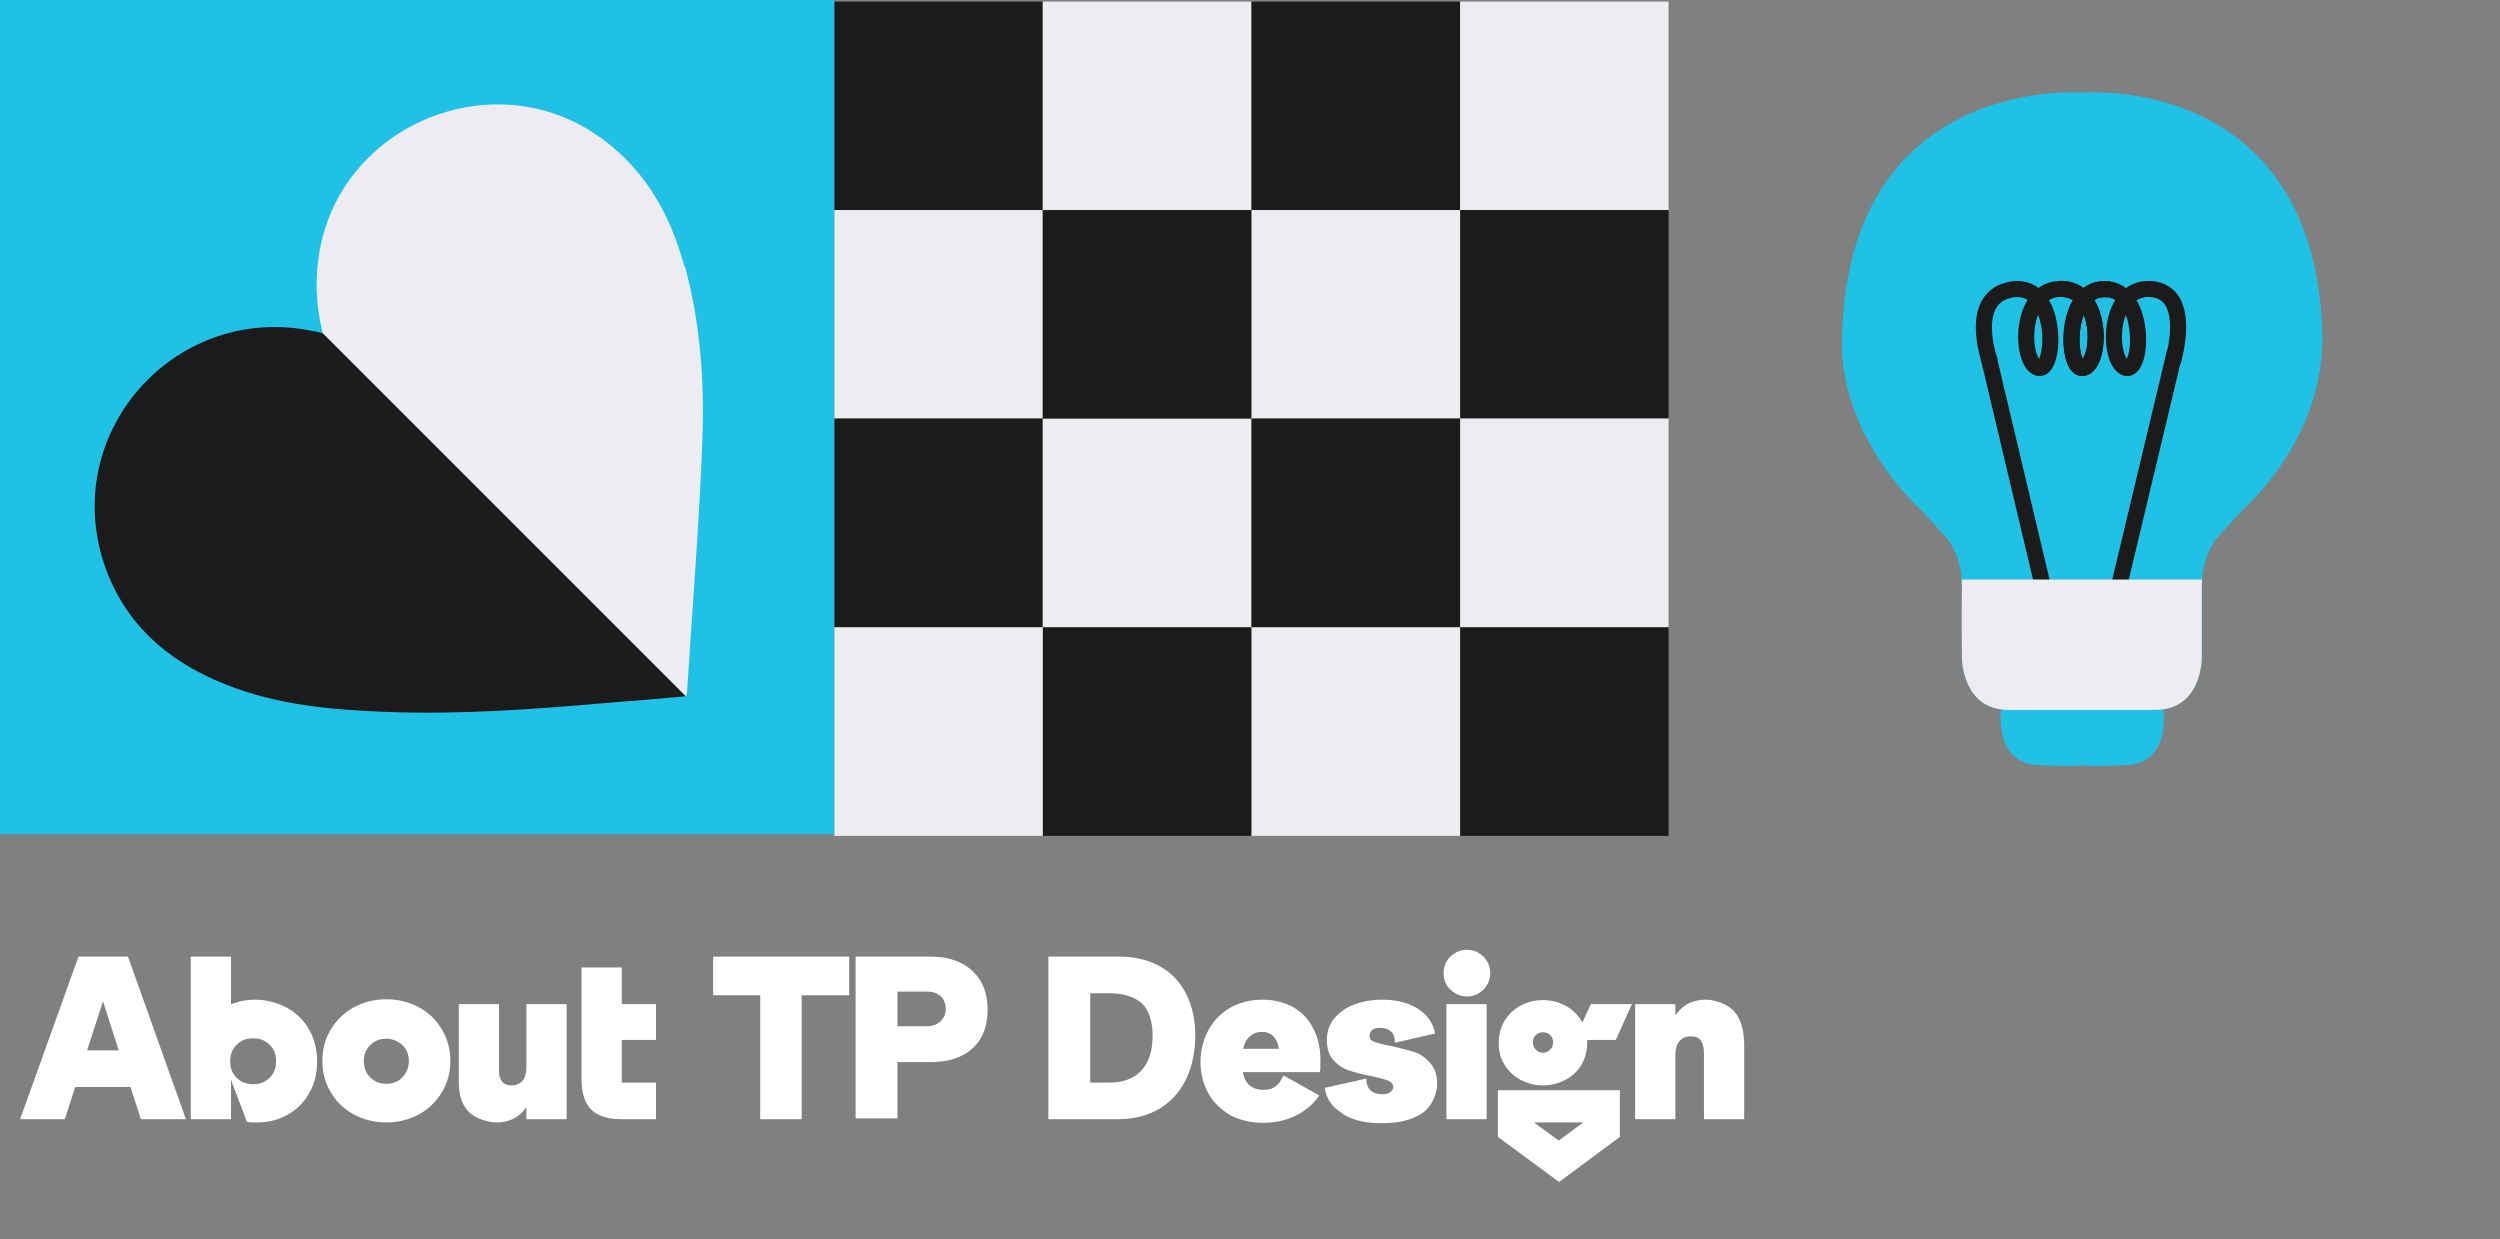 <?xml version="1.0" encoding="UTF-8"?>
<svg id="Layer_1" xmlns="http://www.w3.org/2000/svg" xmlns:xlink="http://www.w3.org/1999/xlink" version="1.1" viewBox="0 0 621.2 307.9">
  <rect x="0" y="0" width="621.2" height="307.9" fill="#808080" stroke="none"/>
  <!-- Generator: Adobe Illustrator 29.3.1, SVG Export Plug-In . SVG Version: 2.1.0 Build 151)  -->
  <defs>
    <style>
      .st0, .st1 {
        fill: none;
      }

      .st2 {
        fill: #eeecf1;
      }

      .st3 {
        fill: #1fc2e5;
      }

      .st1 {
        stroke: #1b1b1b;
        stroke-miterlimit: 10;
        stroke-width: 4px;
      }

      .st4 {
        fill: #fff;
      }

      .st5 {
        clip-path: url(#clippath);
      }

      .st6 {
        fill: #1b1b1b;
      }
    </style>
    <clipPath id="clippath">
      <path class="st0" d="M577.1,86.2c0-68.3-59.7-63.2-59.7-63.2,0,0-59.7-4.7-59.7,63.2,0,0-.9,20.9,19.9,40.8l5.8,6.3s4.2,4.3,4.1,12.4,0,17.6,0,17.6c0,0-.1,13,11.5,13.1,11.7,0,18.3,0,18.3,0h18.3c11.7-.1,11.5-13.1,11.5-13.1,0,0,0-9.4,0-17.6,0-8.1,4.1-12.4,4.1-12.4l5.8-6.3c20.9-19.9,19.9-40.8,19.9-40.8h.2Z"/>
    </clipPath>
  </defs>
  <g>
    <path class="st4" d="M19.5,237.7h12.3l14.4,40.4h-11.2l-10.5-32.7h2.2l-10.6,32.7H5l14.5-40.4h0ZM32.1,261l2.8,9.1h-18.6l2.9-9.1h12.9Z"/>
    <path class="st4" d="M47.4,237.7h10v22l-1,4.1,1,3v11.3h-10v-40.4h0ZM61.3,278.6l-5.7-15h-8c0-2.5.7-5,2.1-7.3,1.4-2.3,3.3-4.3,5.7-5.7,2.4-1.5,5.1-2.2,7.9-2.2s5.6.7,8,2c2.3,1.3,4.2,3.1,5.5,5.4s2,5,2,7.9-.6,5.5-1.9,7.8-3,4.1-5.3,5.4c-2.2,1.3-4.8,2-7.6,2s-1.8,0-2.9-.3h.2ZM67,267.8c1.1-1.1,1.6-2.4,1.6-4.1s-.5-3-1.6-4.1-2.4-1.6-4.1-1.6-3,.5-4.1,1.6-1.6,2.4-1.6,4.1.5,3,1.6,4.1,2.4,1.6,4.1,1.6,3-.5,4.1-1.6Z"/>
    <path class="st4" d="M87.9,276.9c-2.4-1.3-4.3-3.1-5.7-5.5-1.4-2.3-2.1-4.9-2.1-7.8s.7-5.5,2.1-7.8,3.3-4.2,5.7-5.5c2.4-1.3,5.1-2,8.1-2s5.7.7,8.1,2,4.3,3.1,5.7,5.5c1.4,2.4,2.1,4.9,2.1,7.8s-.7,5.5-2.1,7.8-3.3,4.2-5.7,5.5c-2.4,1.3-5.1,2-8.1,2s-5.7-.7-8.1-2ZM100,267.7c1-1.1,1.6-2.4,1.6-4s-.5-3-1.6-4-2.4-1.6-4-1.6-3,.5-4,1.6c-1.1,1.1-1.6,2.4-1.6,4s.5,3,1.6,4c1.1,1.1,2.4,1.6,4,1.6s2.9-.5,4-1.6Z"/>
    <path class="st4" d="M116.5,276.3c-1.7-1.7-2.5-4.2-2.5-7.4v-19.4h10v16.9c0,1,.3,1.8.8,2.4s1.3.9,2.3.9,2.1-.4,2.8-1.2c.6-.8.9-1.9.9-3.3v-15.7h10v28.6h-10v-6.6l1.1,1.4c-.7,1.9-1.8,3.4-3.2,4.4-1.4,1-3.2,1.6-5.3,1.6s-5.2-.9-6.9-2.6h0Z"/>
    <path class="st4" d="M146.9,275.7c-1.6-1.6-2.4-4.1-2.4-7.6v-27.7h10v32.3l-3.7-3.7h12.2v9.1h-8.5c-3.5,0-6-.8-7.6-2.4ZM147.9,249.5h15.1v8.9h-15.1v-8.9Z"/>
    <path class="st4" d="M177.2,237.7h33.8v9.6h-33.8v-9.6ZM188.9,239.3h10.3v38.8h-10.3v-38.8Z"/>
    <path class="st4" d="M212.5,237.7h18.8c3,0,5.6.6,7.7,1.7,2.1,1.1,3.7,2.7,4.8,4.6,1.1,2,1.6,4.3,1.6,6.9s-.5,4.9-1.6,6.9c-1.1,1.9-2.7,3.5-4.8,4.5-2.1,1.1-4.7,1.6-7.7,1.6h-14.9v-8.9h13.9c1.4,0,2.5-.4,3.4-1.2.8-.8,1.3-1.8,1.3-3s-.4-2.5-1.2-3.2c-.8-.8-2-1.2-3.4-1.2h-13.9l6.5-5.7v37.2h-10.4v-40.4.2Z"/>
    <path class="st4" d="M260.6,237.7h17.3c4,0,7.4.8,10.3,2.4,2.9,1.6,5,3.9,6.5,6.8,1.5,3,2.3,6.4,2.3,10.4s-.8,7.8-2.3,10.9-3.7,5.5-6.6,7.3c-2.9,1.7-6.3,2.6-10.3,2.6h-17.3v-40.4h.1ZM265,269h10.6c3.5,0,6.2-1,8-3,1.9-2,2.8-4.9,2.8-8.6s-.9-6.4-2.7-8.1c-1.8-1.6-4.5-2.5-8.1-2.5h-10.6l5.9-6.4v35l-5.9-6.4h0Z"/>
    <path class="st4" d="M305.4,276.9c-2.3-1.4-4.1-3.2-5.3-5.5s-1.8-4.9-1.8-7.6.7-5.6,2-7.9c1.3-2.3,3.1-4.2,5.4-5.5s5-2,7.9-2,5.4.6,7.6,1.8,3.9,3,5.1,5.3c1.2,2.3,1.8,4.9,1.8,7.9s0,2.1-.2,3h-23.4v-5.8h15.5l-2.4,2.9c.3-1.4.3-2.6,0-3.7s-.7-1.9-1.4-2.5c-.7-.6-1.6-.9-2.6-.9-1.5,0-2.7.6-3.6,1.7-.9,1.2-1.3,2.7-1.3,4.6v2c0,2.1.5,3.6,1.4,4.6s2.2,1.5,3.8,1.5,2.3-.3,3.1-.9c.8-.6,1.4-1.5,1.9-2.7l8.9,5c-1.4,2.1-3.4,3.8-5.8,5s-5.2,1.8-8.2,1.8-6-.7-8.3-2h-.1Z"/>
    <path class="st4" d="M333.5,276.6c-2.5-1.5-4-3.6-4.3-6.3l10.3-2.3c0,1.4.4,2.3,1.1,3,.7.6,1.7.9,2.9.9s1.4-.2,1.9-.5.8-.8.8-1.3-.4-1.3-1.3-1.6c-.8-.3-2.2-.7-4.1-1.1-2.2-.4-4.1-.9-5.6-1.4s-2.8-1.4-3.9-2.6-1.6-2.9-1.6-5,.6-3.8,1.8-5.3c1.2-1.5,2.9-2.7,5-3.5s4.4-1.2,6.9-1.2c3.7,0,6.7.8,9,2.3s3.7,3.5,4.2,6.1l-10,2.3c0-1.3-.3-2.2-1-2.8-.6-.6-1.5-.9-2.6-.9s-1.6.2-2,.5c-.5.3-.7.8-.7,1.5s.4,1.2,1.3,1.5c.8.3,2.2.7,4,1,2.3.5,4.2,1,5.8,1.5s2.9,1.5,4,2.8c1.2,1.3,1.7,3,1.7,5.2s-1.2,5.5-3.7,7.2-5.9,2.5-10.1,2.5-7.2-.8-9.7-2.3v-.2Z"/>
    <path class="st4" d="M360.4,245.9c-1.2-1.1-1.7-2.5-1.7-4.1s.6-3,1.7-4.1c1.2-1.1,2.5-1.7,4.1-1.7s3,.6,4.1,1.7,1.7,2.5,1.7,4.1-.6,3-1.7,4.1-2.5,1.7-4.1,1.7-2.9-.6-4.1-1.7ZM359.4,249.5h10v28.6h-10v-28.6Z"/>
    <path class="st4" d="M372.2,282.5v-11.6h30.3v11.6l-15.1,11.2-15.2-11.2h0ZM377.8,268.3c-1.7-.9-3-2.2-4-3.8-1-1.6-1.4-3.4-1.4-5.4s.5-3.8,1.4-5.4c1-1.6,2.3-2.9,4-3.8,1.7-.9,3.5-1.4,5.6-1.4s3.9.5,5.6,1.4,3,2.2,4,3.8,1.4,3.4,1.4,5.4-.5,3.8-1.4,5.4-2.3,2.9-4,3.8-3.5,1.4-5.6,1.4-3.9-.5-5.6-1.4ZM378.3,276.8l12,8.8h-6l12-8.8.7,2.1h-19.4l.7-2.1h0ZM385.2,260.8c.5-.5.7-1.1.7-1.8s-.2-1.3-.7-1.8-1.1-.7-1.8-.7-1.3.2-1.8.7-.7,1.1-.7,1.8.2,1.3.7,1.8,1.1.8,1.8.8,1.3-.3,1.8-.8ZM405.5,249.5l-4,8.9h-10.3l4.1-8.9h10.2,0Z"/>
    <path class="st4" d="M406.3,249.5h10v6.5l-1.2-1.3c.8-2.1,1.9-3.6,3.4-4.7,1.5-1.1,3.3-1.6,5.4-1.6s5.3,1,7,2.9,2.5,4.8,2.5,8.5v18.3h-10v-16.4c0-1.4-.3-2.5-.8-3.2s-1.4-1-2.5-1-2.1.4-2.8,1.2c-.7.8-1,2-1,3.4v16h-10v-28.6h0Z"/>
  </g>
  <rect class="st0" x="413.8" y="0" width="207.3" height="207.3"/>
  <path class="st3" d="M577.1,86.2c0-68.3-59.7-63.2-59.7-63.2,0,0-59.7-4.7-59.7,63.2,0,0-.9,20.9,19.9,40.8l5.8,6.3s4.2,4.3,4.1,12.4c-.1,8.1,0,17.6,0,17.6,0,0-.1,13,11.5,13.1,11.7.1,18.3,0,18.3,0h18.3c11.7-.1,11.5-13.1,11.5-13.1,0,0,0-9.4,0-17.6,0-8.1,4.1-12.4,4.1-12.4l5.8-6.3c20.9-19.9,19.9-40.8,19.9-40.8h.2Z"/>
  <line class="st1" x1="494.1" y1="88.7" x2="508.5" y2="149.4"/>
  <g>
    <g>
      <path class="st1" d="M494.5,90s-6-16.4,5.6-18.1,10.8,20.9,6.3,19.5-4.8-20.2,6.2-19.6"/>
      <path class="st1" d="M524.1,71.9c-11.6-1.7-10.8,20.9-6.3,19.5s4.8-20.2-6.2-19.6"/>
      <path class="st1" d="M524.1,71.9c-11.6-1.4-10.8,20.9-6.3,19.5s4.8-20.2-6.2-19.6"/>
      <path class="st1" d="M521.9,71.9c11.6-1.5,10.8,20.9,6.3,19.5s-4.8-20.2,6.2-19.6"/>
      <path class="st1" d="M539.9,89.9s5.4-17.4-5.6-18.1"/>
    </g>
    <line class="st1" x1="540.5" y1="87.1" x2="526" y2="147.8"/>
  </g>
  <g>
    <rect class="st6" x="207.3" y=".4" width="51.8" height="51.8"/>
    <rect class="st2" x="259.1" y=".4" width="51.8" height="51.8"/>
    <rect class="st6" x="311" y=".4" width="51.8" height="51.8"/>
    <rect class="st2" x="362.8" y=".4" width="51.8" height="51.8"/>
    <rect class="st6" x="362.8" y="52.2" width="51.8" height="51.8"/>
    <rect class="st2" x="207.3" y="52.2" width="51.8" height="51.8"/>
    <rect class="st6" x="207.3" y="104" width="51.8" height="51.8"/>
    <rect class="st2" x="362.8" y="104" width="51.8" height="51.8"/>
    <rect class="st6" x="362.8" y="155.9" width="51.8" height="51.8"/>
    <rect class="st2" x="311" y="155.9" width="51.8" height="51.8"/>
    <rect class="st6" x="259.1" y="155.9" width="51.8" height="51.8"/>
    <rect class="st2" x="207.3" y="155.9" width="51.8" height="51.8"/>
    <rect class="st2" x="259.1" y="104" width="51.8" height="51.8"/>
    <rect class="st2" x="311" y="52.2" width="51.8" height="51.8"/>
    <rect class="st6" x="311" y="104" width="51.8" height="51.8"/>
    <rect class="st6" x="259.1" y="52.2" width="51.8" height="51.8"/>
  </g>
  <rect class="st3" y="0" width="207.3" height="207.3"/>
  <path class="st6" d="M80.3,82.8l90.2,90.2h0c-6.3.6-12.6,1.1-19,1.6-18.4,1.6-36.8,3-55.3,2.3-13.7-.5-27.2-1.7-40.1-6.8-14.6-5.8-25.6-15.4-30.5-30.8-10.2-32.8,18.7-64.2,52.3-57,.6,0,1.3.3,2.3.5h.1Z"/>
  <path class="st2" d="M170.2,66.2c3.9,14.4,4.9,29.1,4.3,43.8-.8,20.7-2.5,41.5-3.8,62.2,0,.2-.1.4-.3.8l-90.2-90.2h0c-1.9-7.7-2-15-.4-22.4,6.7-29.8,42.3-44.1,67.8-27.3,12,7.9,18.7,19.4,22.4,32.9v.2Z"/>
  <path class="st3" d="M537.6,176.4h-40.4s-1.7,13.2,9.1,13.7c10.9.5,11.1,0,11.1,0,0,0,.2.5,11.1,0,10.9-.5,9.1-13.7,9.1-13.7h0Z"/>
  <g class="st5">
    <rect class="st2" x="479.7" y="144" width="75.5" height="39.4"/>
  </g>
</svg>